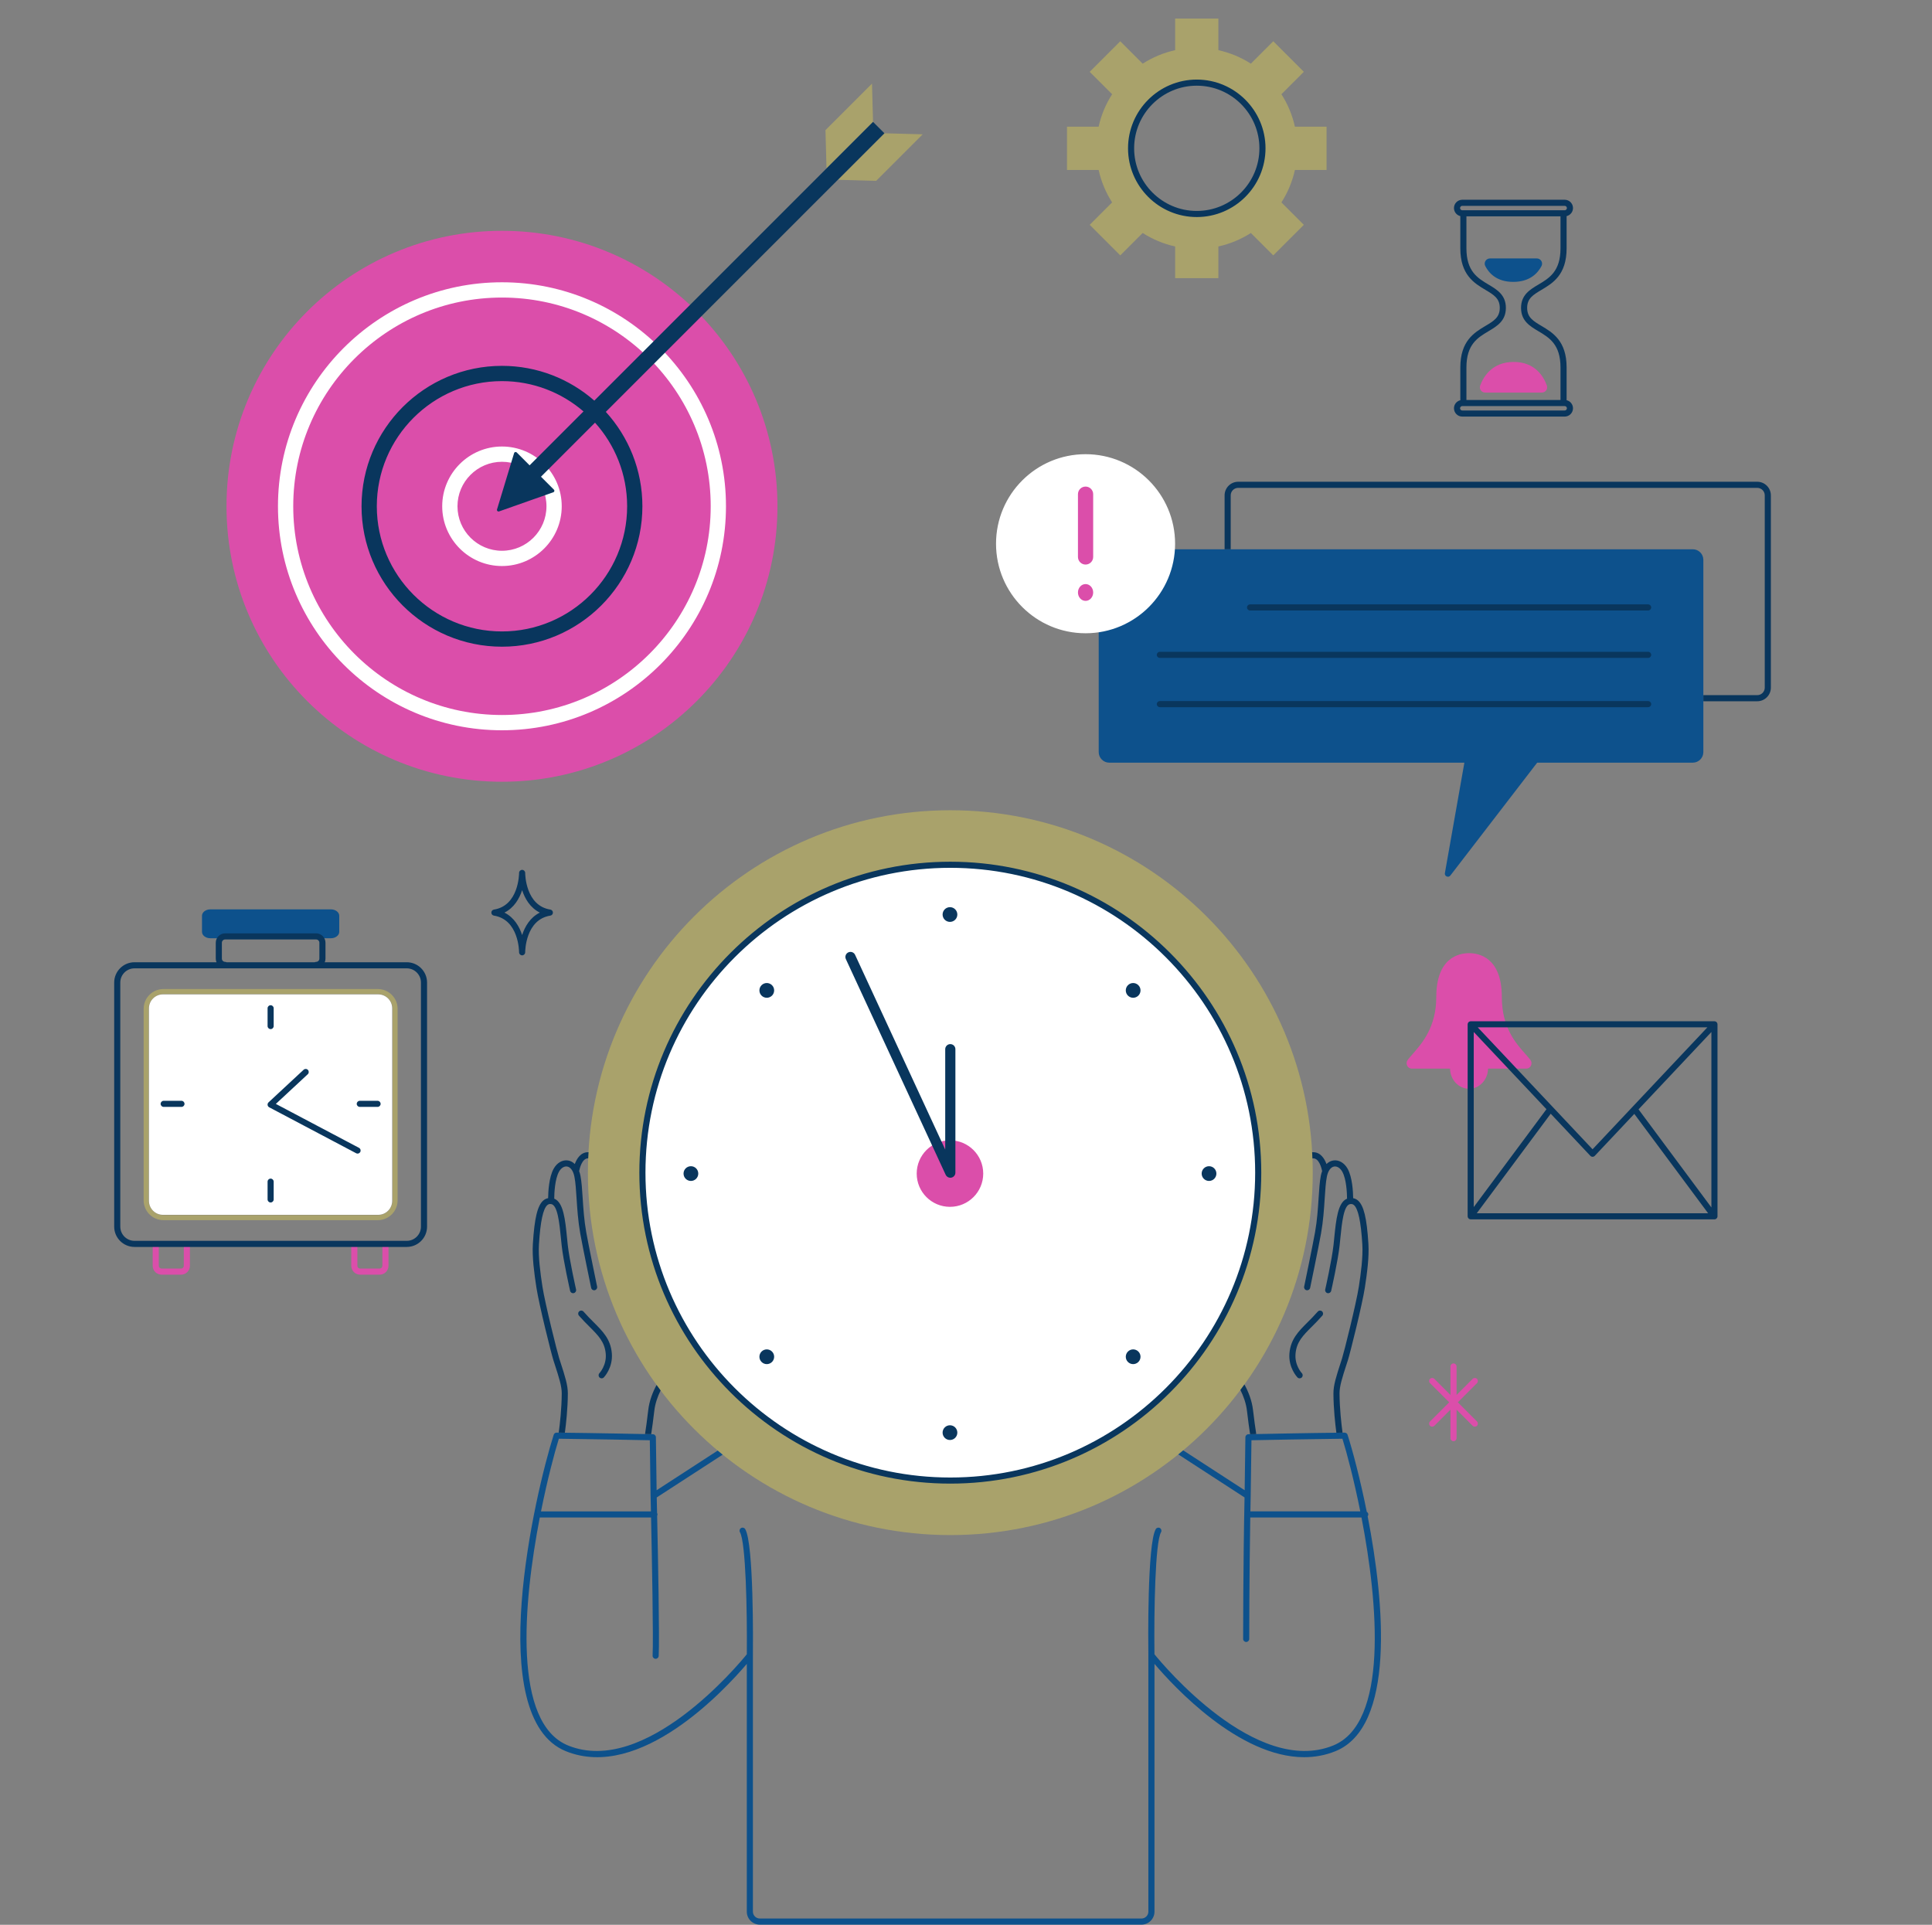 <svg xmlns="http://www.w3.org/2000/svg" xmlns:xlink="http://www.w3.org/1999/xlink" width="1080" zoomAndPan="magnify" viewBox="0 0 810 807" height="1076" preserveAspectRatio="xMidYMid meet" version="1.0"><rect x="0" y="0" width="810" height="807" fill="#808080" stroke="none"/><defs><clipPath id="73c3e3dde5"><path d="M 60 7.766 L 557 7.766 L 557 644 L 60 644 Z M 60 7.766 " clip-rule="nonzero"/></clipPath><clipPath id="cb1e5e295b"><path d="M 47.809 33 L 742.309 33 L 742.309 623 L 47.809 623 Z M 47.809 33 " clip-rule="nonzero"/></clipPath></defs><g clip-path="url(#73c3e3dde5)"><path fill="#a9a26b" d="M 542.895 53.121 C 541.816 48.203 539.871 43.617 537.242 39.508 L 546.637 30.109 L 533.824 17.297 L 524.43 26.691 C 520.32 24.062 515.734 22.117 510.812 21.035 L 510.812 7.766 L 492.688 7.766 L 492.688 21.039 C 487.77 22.117 483.188 24.062 479.074 26.695 L 469.68 17.301 L 456.863 30.113 L 466.262 39.508 C 463.629 43.617 461.684 48.203 460.605 53.125 L 447.336 53.125 L 447.336 71.25 L 460.605 71.25 C 461.684 76.168 463.629 80.75 466.262 84.863 L 456.863 94.258 L 469.68 107.074 L 479.074 97.68 C 483.184 100.309 487.77 102.254 492.688 103.336 L 492.688 116.609 L 510.812 116.609 L 510.812 103.336 C 515.73 102.254 520.316 100.312 524.43 97.68 L 533.824 107.074 L 546.637 94.258 L 537.242 84.863 C 539.871 80.754 541.82 76.168 542.895 71.25 L 556.168 71.25 L 556.168 53.125 L 542.895 53.125 Z M 501.75 89.719 C 486.566 89.719 474.211 77.367 474.211 62.184 C 474.211 47 486.566 34.645 501.75 34.645 C 516.934 34.645 529.289 47 529.289 62.184 C 529.289 77.367 516.934 89.719 501.75 89.719 Z M 398.426 339.707 C 314.504 339.707 246.477 407.738 246.477 491.656 C 246.477 575.578 314.504 643.605 398.426 643.605 C 482.344 643.605 550.375 575.578 550.375 491.656 C 550.375 407.738 482.344 339.707 398.426 339.707 Z M 367.336 75.82 L 386.844 56.312 L 370.805 55.879 L 351.297 75.387 Z M 366.023 51.098 L 365.59 35.062 L 346.082 54.566 L 346.516 70.605 Z M 158.398 414.664 L 68.523 414.664 C 63.945 414.664 60.223 418.391 60.223 422.969 L 60.223 503.266 C 60.223 507.844 63.945 511.57 68.523 511.57 L 158.398 511.57 C 162.977 511.57 166.703 507.844 166.703 503.266 L 166.703 422.969 C 166.703 418.391 162.977 414.664 158.398 414.664 Z M 164.57 503.266 C 164.57 506.668 161.801 509.438 158.398 509.438 L 68.523 509.438 C 65.121 509.438 62.355 506.668 62.355 503.266 L 62.355 422.969 C 62.355 419.566 65.121 416.801 68.523 416.801 L 158.398 416.801 C 161.801 416.801 164.57 419.566 164.57 422.969 Z M 164.57 503.266 " fill-opacity="1" fill-rule="nonzero"/></g><path fill="#db4eaa" d="M 210.453 96.77 C 146.668 96.77 94.961 148.477 94.961 212.262 C 94.961 276.047 146.668 327.758 210.453 327.758 C 274.238 327.758 325.949 276.047 325.949 212.262 C 325.949 148.48 274.238 96.77 210.453 96.77 Z M 475.551 227.027 C 475.551 244.785 466.164 259.18 454.582 259.18 C 443.004 259.18 433.617 244.785 433.617 227.027 C 433.617 209.27 443.004 194.875 454.582 194.875 C 466.164 194.875 475.551 209.27 475.551 227.027 Z M 75.898 534.426 L 67.746 534.426 C 65.691 534.426 64.016 532.754 64.016 530.695 L 64.016 521.547 L 66.578 521.547 L 66.578 530.695 C 66.578 531.34 67.102 531.867 67.742 531.867 L 75.898 531.867 C 76.539 531.867 77.062 531.34 77.062 530.695 L 77.062 521.547 L 79.621 521.547 L 79.621 530.695 C 79.625 532.754 77.953 534.426 75.898 534.426 Z M 159.152 534.426 L 150.996 534.426 C 148.941 534.426 147.27 532.754 147.27 530.695 L 147.27 521.547 L 149.832 521.547 L 149.832 530.695 C 149.832 531.34 150.355 531.867 150.996 531.867 L 159.148 531.867 C 159.793 531.867 160.316 531.34 160.316 530.695 L 160.316 521.547 L 162.879 521.547 L 162.879 530.695 C 162.883 532.754 161.211 534.426 159.152 534.426 Z M 641.617 444.379 C 641.008 443.578 640.238 442.715 639.426 441.797 C 635.531 437.414 629.645 430.789 629.645 418.023 C 629.645 401.418 620.035 399.625 615.906 399.625 C 611.777 399.625 602.168 401.418 602.168 418.023 C 602.168 430.586 596.23 437.379 592.301 441.871 C 591.52 442.766 590.781 443.605 590.191 444.379 C 589.656 445.082 589.57 446.02 589.965 446.816 C 590.336 447.566 591.07 448.031 591.875 448.031 L 607.938 448.031 C 607.992 452.695 611.543 456.473 615.902 456.473 C 620.266 456.473 623.816 452.695 623.867 448.031 L 639.934 448.031 C 640.738 448.031 641.469 447.566 641.84 446.816 C 642.242 446.016 642.156 445.082 641.617 444.379 Z M 416.117 492.039 C 416.117 501.891 408.129 509.879 398.277 509.879 C 388.426 509.879 380.438 501.891 380.438 492.039 C 380.438 482.188 388.426 474.199 398.277 474.199 C 408.133 474.199 416.117 482.188 416.117 492.039 Z M 611.199 587.941 L 619.23 579.91 C 619.73 579.414 619.73 578.602 619.23 578.102 C 618.73 577.602 617.922 577.602 617.422 578.102 L 610.668 584.855 L 610.668 572.914 C 610.668 572.207 610.094 571.633 609.387 571.633 C 608.684 571.633 608.109 572.207 608.109 572.914 L 608.109 584.852 L 601.359 578.102 C 600.859 577.602 600.051 577.602 599.547 578.102 C 599.051 578.598 599.051 579.414 599.547 579.91 L 607.578 587.941 L 599.547 595.973 C 599.051 596.469 599.051 597.281 599.547 597.781 C 599.797 598.031 600.125 598.156 600.453 598.156 C 600.781 598.156 601.109 598.031 601.359 597.781 L 608.109 591.031 L 608.109 602.973 C 608.109 603.676 608.684 604.25 609.387 604.25 C 610.094 604.25 610.668 603.676 610.668 602.973 L 610.668 591.031 L 617.422 597.781 C 617.672 598.031 618 598.156 618.324 598.156 C 618.652 598.156 618.98 598.031 619.23 597.781 C 619.73 597.285 619.73 596.473 619.23 595.973 Z M 622.645 164.582 L 646.453 164.582 C 647.988 164.582 649.039 163.062 648.52 161.613 C 647.156 157.824 643.57 151.75 634.621 151.75 C 625.688 151.75 622.012 157.797 620.586 161.59 C 620.039 163.039 621.094 164.582 622.645 164.582 Z M 622.645 164.582 " fill-opacity="1" fill-rule="nonzero"/><path fill="#0d518c" d="M 573.672 634.949 C 573.672 634.48 573.406 634.086 573.023 633.863 C 570.242 619.953 567.09 608.168 564.973 601.535 C 564.805 600.996 564.312 600.707 563.742 600.645 C 547.617 600.809 523.629 601.312 523.391 601.316 C 522.699 601.332 522.145 601.891 522.137 602.578 L 521.828 624.801 L 496.07 608.082 L 494.008 609.781 L 521.781 627.82 C 521.195 655.57 521.188 686.824 521.188 687.141 C 521.188 687.848 521.762 688.422 522.469 688.422 C 523.176 688.422 523.75 687.848 523.75 687.141 C 523.75 686.855 523.758 661.516 524.184 636.23 L 570.812 636.23 C 577.824 672.5 582.113 722.469 558.91 731.84 C 526.598 744.891 487.477 697.852 484.012 693.574 C 483.785 675.121 484.328 646.582 486.766 642.402 C 487.121 641.793 486.914 641.008 486.305 640.652 C 485.688 640.301 484.91 640.504 484.555 641.113 C 480.949 647.293 481.395 689.281 481.457 694.051 L 481.457 801.477 C 481.457 803.07 480.164 804.363 478.57 804.363 L 318.551 804.363 C 316.957 804.363 315.66 803.07 315.66 801.477 L 315.66 694.047 C 315.711 689.281 316.047 647.293 312.441 641.113 C 312.086 640.508 311.305 640.301 310.691 640.652 C 310.082 641.008 309.875 641.793 310.23 642.402 C 312.672 646.586 313.285 675.121 313.105 693.578 C 309.633 697.859 270.531 744.891 238.215 731.84 C 215.008 722.469 219.301 672.5 226.309 636.23 L 272.961 636.23 C 273.316 652.816 273.977 687.02 273.605 694.137 C 273.566 694.844 274.109 695.445 274.816 695.48 C 274.84 695.48 274.859 695.48 274.883 695.48 C 275.559 695.48 276.125 694.953 276.16 694.27 C 276.551 686.879 275.863 651.895 275.512 635.523 C 275.598 635.352 275.66 635.16 275.66 634.953 C 275.66 634.73 275.586 634.527 275.484 634.344 C 275.418 631.234 275.363 628.941 275.34 627.824 L 302.973 609.895 L 300.891 608.18 L 275.289 624.805 L 274.988 602.582 C 274.98 601.895 274.426 601.336 273.734 601.32 C 273.492 601.312 249.504 600.812 233.379 600.648 C 233.375 600.648 233.371 600.648 233.367 600.648 C 232.809 600.648 232.316 601.008 232.145 601.539 C 224.359 625.984 202.402 720.148 237.258 734.223 C 268.391 746.793 303.789 708.574 313.102 697.605 L 313.102 801.48 C 313.102 804.484 315.547 806.93 318.555 806.93 L 478.574 806.93 C 481.578 806.93 484.023 804.484 484.023 801.48 L 484.023 697.605 C 492.047 707.055 519.426 736.734 546.766 736.73 C 551.16 736.73 555.562 735.965 559.871 734.223 C 584.848 724.137 580.652 672.93 573.398 635.715 C 573.559 635.496 573.672 635.242 573.672 634.949 Z M 234.297 603.211 C 248.242 603.363 267.43 603.746 272.441 603.852 L 272.758 627.152 C 272.758 627.156 272.762 627.156 272.762 627.16 C 272.762 627.16 272.762 627.164 272.762 627.164 C 272.762 627.281 272.82 629.762 272.906 633.672 L 226.82 633.672 C 229.438 620.609 232.336 609.547 234.297 603.211 Z M 524.23 633.672 C 524.27 631.488 524.312 629.312 524.359 627.16 C 524.359 627.16 524.359 627.156 524.359 627.156 C 524.359 627.152 524.359 627.152 524.359 627.152 L 524.68 603.848 C 529.695 603.746 548.875 603.363 562.82 603.211 C 564.785 609.543 567.684 620.605 570.301 633.668 L 524.23 633.668 Z M 709.707 230.289 L 465.066 230.289 C 462.625 230.289 460.641 232.273 460.641 234.719 L 460.641 315.332 C 460.641 317.777 462.625 319.758 465.066 319.758 L 613.949 319.758 L 605.777 366.066 C 605.543 367.398 607.246 368.148 608.07 367.078 L 644.469 319.758 L 709.707 319.758 C 712.152 319.758 714.137 317.777 714.137 315.332 L 714.137 234.719 C 714.137 232.273 712.152 230.289 709.707 230.289 Z M 138.719 381.262 L 88.207 381.262 C 86.266 381.262 84.691 382.465 84.691 383.949 L 84.691 390.688 C 84.691 392.172 86.266 393.375 88.207 393.375 L 138.719 393.375 C 140.66 393.375 142.234 392.172 142.234 390.688 L 142.234 383.949 C 142.234 382.465 140.66 381.262 138.719 381.262 Z M 634.445 118.184 C 641.48 118.184 644.785 114.418 646.281 111.547 C 647.043 110.086 645.961 108.348 644.316 108.348 L 624.684 108.348 C 623.051 108.348 621.969 110.062 622.703 111.52 C 624.148 114.398 627.391 118.184 634.445 118.184 Z M 634.445 118.184 " fill-opacity="1" fill-rule="nonzero"/><path fill="#ffffff" d="M 210.453 187.207 C 196.641 187.207 185.398 198.445 185.398 212.262 C 185.398 226.078 196.641 237.316 210.453 237.316 C 224.27 237.316 235.508 226.078 235.508 212.262 C 235.508 198.445 224.27 187.207 210.453 187.207 Z M 210.453 230.918 C 200.168 230.918 191.801 222.551 191.801 212.262 C 191.801 201.977 200.168 193.609 210.453 193.609 C 220.738 193.609 229.109 201.977 229.109 212.262 C 229.109 222.551 220.738 230.918 210.453 230.918 Z M 158.555 416.906 L 68.328 416.906 C 65.082 416.906 62.453 419.535 62.453 422.781 L 62.453 503.453 C 62.453 506.699 65.082 509.328 68.328 509.328 L 158.555 509.328 C 161.801 509.328 164.43 506.699 164.43 503.453 L 164.43 422.781 C 164.43 419.535 161.801 416.906 158.555 416.906 Z M 304.367 212.262 C 304.367 160.48 262.238 118.348 210.453 118.348 C 158.672 118.348 116.539 160.477 116.539 212.262 C 116.539 264.051 158.672 306.18 210.453 306.18 C 262.238 306.18 304.367 264.047 304.367 212.262 Z M 210.453 299.777 C 162.195 299.777 122.941 260.52 122.941 212.262 C 122.941 164.008 162.195 124.75 210.453 124.75 C 258.711 124.75 297.969 164.008 297.969 212.262 C 297.969 260.52 258.711 299.777 210.453 299.777 Z M 455.129 265.504 C 475.859 265.504 492.664 248.695 492.664 227.965 C 492.664 207.234 475.859 190.426 455.129 190.426 C 434.395 190.426 417.59 207.234 417.59 227.965 C 417.59 248.695 434.395 265.504 455.129 265.504 Z M 451.938 207.195 C 451.938 205.434 453.367 204.004 455.129 204.004 C 456.891 204.004 458.32 205.434 458.32 207.195 L 458.32 233.508 C 458.32 235.27 456.891 236.699 455.129 236.699 C 453.367 236.699 451.938 235.27 451.938 233.508 Z M 455.129 244.879 C 456.891 244.879 458.32 246.457 458.32 248.402 C 458.32 250.348 456.891 251.926 455.129 251.926 C 453.367 251.926 451.938 250.348 451.938 248.402 C 451.938 246.457 453.367 244.879 455.129 244.879 Z M 398.426 362.566 C 327.129 362.566 269.332 420.363 269.332 491.656 C 269.332 562.953 327.129 620.746 398.426 620.746 C 469.719 620.746 527.516 562.953 527.516 491.656 C 527.516 420.363 469.719 362.566 398.426 362.566 Z M 398.277 505.984 C 390.574 505.984 384.332 499.742 384.332 492.039 C 384.332 484.336 390.574 478.094 398.277 478.094 C 405.98 478.094 412.223 484.336 412.223 492.039 C 412.223 499.742 405.98 505.984 398.277 505.984 Z M 398.277 505.984 " fill-opacity="1" fill-rule="nonzero"/><g clip-path="url(#cb1e5e295b)"><path fill="#09365d" d="M 719.996 429.094 C 719.98 429.047 719.984 428.996 719.965 428.953 C 719.938 428.891 719.891 428.844 719.852 428.789 C 719.801 428.703 719.75 428.613 719.68 428.543 C 719.676 428.539 719.672 428.531 719.668 428.523 C 719.617 428.477 719.551 428.453 719.496 428.418 C 719.422 428.363 719.352 428.309 719.266 428.27 C 719.148 428.223 719.027 428.211 718.902 428.199 C 718.867 428.195 718.832 428.176 718.789 428.176 L 718.766 428.176 C 718.758 428.176 718.75 428.176 718.742 428.176 L 616.641 428.176 C 616.633 428.176 616.629 428.176 616.625 428.176 L 616.594 428.176 C 616.551 428.176 616.512 428.195 616.469 428.199 C 616.352 428.215 616.234 428.227 616.121 428.27 C 616.035 428.305 615.965 428.363 615.891 428.418 C 615.832 428.453 615.77 428.477 615.715 428.523 C 615.711 428.527 615.711 428.535 615.707 428.539 C 615.633 428.609 615.586 428.703 615.531 428.789 C 615.496 428.844 615.449 428.891 615.422 428.949 C 615.402 428.996 615.402 429.047 615.387 429.098 C 615.355 429.211 615.32 429.32 615.32 429.438 C 615.32 429.445 615.316 429.449 615.316 429.457 L 615.316 509.953 C 615.316 509.98 615.332 510.008 615.332 510.039 C 615.34 510.133 615.359 510.219 615.387 510.305 C 615.406 510.379 615.426 510.453 615.461 510.52 C 615.496 510.59 615.547 510.652 615.598 510.719 C 615.648 510.789 615.703 510.855 615.77 510.91 C 615.793 510.93 615.805 510.961 615.832 510.98 C 615.887 511.02 615.945 511.039 616.004 511.066 C 616.051 511.094 616.094 511.121 616.145 511.141 C 616.289 511.195 616.441 511.234 616.594 511.234 L 718.789 511.234 C 719.496 511.234 720.07 510.66 720.07 509.953 L 720.07 429.457 C 720.07 429.449 720.066 429.445 720.066 429.438 C 720.066 429.32 720.031 429.207 719.996 429.094 Z M 717.512 506.238 L 686.965 465.117 L 717.512 432.68 Z M 667.691 481.852 L 619.559 430.734 L 715.828 430.734 Z M 648.359 465.051 L 617.875 506.086 L 617.875 432.68 Z M 650.141 466.945 L 666.762 484.598 C 667.004 484.852 667.34 485 667.695 485 C 668.047 485 668.383 484.852 668.625 484.598 L 685.188 467.012 L 716.137 508.676 L 619.145 508.676 Z M 271.758 591.359 C 271.34 595.141 270.785 598.957 270.434 601.25 C 271.523 601.27 272.039 601.297 273.008 601.297 C 273.367 598.953 273.898 595.273 274.301 591.641 C 274.668 588.367 275.77 585.383 276.965 582.973 C 276.48 582.348 275.941 581.516 275.27 580.672 C 273.75 583.473 272.219 587.203 271.758 591.359 Z M 248.938 554.414 C 247.562 553.039 246.137 551.617 244.656 549.918 C 244.191 549.383 243.383 549.324 242.848 549.793 C 242.312 550.254 242.258 551.062 242.723 551.598 C 244.262 553.367 245.785 554.887 247.129 556.23 C 250.855 559.949 253.547 562.637 253.965 567.629 C 254.363 572.434 251.344 575.691 251.316 575.723 C 250.828 576.23 250.844 577.039 251.355 577.531 C 251.602 577.77 251.922 577.887 252.242 577.887 C 252.578 577.887 252.914 577.754 253.164 577.492 C 253.324 577.328 257.016 573.402 256.516 567.414 C 256.023 561.488 252.742 558.211 248.938 554.414 Z M 398.422 361.285 C 326.535 361.285 268.051 419.77 268.051 491.656 C 268.051 563.543 326.535 622.027 398.422 622.027 C 470.309 622.027 528.793 563.543 528.793 491.656 C 528.793 419.77 470.309 361.285 398.422 361.285 Z M 398.422 619.469 C 327.945 619.469 270.613 562.133 270.613 491.656 C 270.613 421.184 327.945 363.848 398.422 363.848 C 468.895 363.848 526.234 421.184 526.234 491.656 C 526.234 562.133 468.898 619.469 398.422 619.469 Z M 237.766 489.074 C 239.219 489.312 240.367 490.926 240.836 493.391 C 241.309 495.844 241.504 498.93 241.734 502.5 C 242.02 506.91 242.34 511.91 243.27 517.133 C 244.285 522.82 247.801 539.773 247.84 539.945 C 247.965 540.551 248.496 540.969 249.09 540.969 C 249.176 540.969 249.266 540.957 249.352 540.941 C 250.043 540.797 250.488 540.117 250.344 539.426 C 250.309 539.254 246.801 522.332 245.793 516.68 C 244.887 511.598 244.57 506.676 244.289 502.332 C 244.055 498.68 243.852 495.523 243.352 492.91 C 243.223 492.219 243.031 491.59 242.809 490.996 C 243.039 489.824 244.043 485.641 246.559 485.641 C 246.574 485.641 246.586 485.641 246.598 485.641 L 246.738 483.082 C 246.707 483.078 246.582 483.082 246.555 483.082 C 243.453 483.082 241.812 485.793 240.984 488.035 C 240.184 487.246 239.238 486.719 238.18 486.547 C 235.867 486.168 233.547 487.48 232.145 489.969 C 230.129 493.555 229.832 499.738 229.805 502.348 C 229.074 502.492 228.402 502.793 227.816 503.297 C 225.348 505.402 224.07 510.699 223.402 521.566 C 223.066 527.02 223.969 533.855 224.891 539.828 C 226.02 547.125 231.113 567.512 232.023 570.324 L 232.586 572.066 C 234.359 577.543 235.531 581.164 235.512 584.25 C 235.469 590.637 234.746 597.012 234.25 600.648 C 234.633 600.652 235.793 600.684 236.824 600.684 C 237.332 596.922 238.031 590.605 238.07 584.27 C 238.094 580.766 236.871 576.992 235.023 571.277 L 234.461 569.539 C 233.652 567.035 228.527 546.59 227.422 539.438 C 226.52 533.602 225.637 526.934 225.957 521.727 C 226.547 512.16 227.695 506.766 229.48 505.242 C 229.902 504.883 230.359 504.742 230.965 504.809 C 233.77 505.074 234.52 512.605 235.184 519.25 C 235.285 520.25 235.383 521.254 235.492 522.254 C 236.172 528.598 238.906 540.688 239.023 541.199 C 239.18 541.887 239.859 542.332 240.555 542.164 C 241.242 542.008 241.676 541.32 241.52 540.629 C 241.492 540.508 238.707 528.176 238.039 521.98 C 237.934 520.988 237.832 519.984 237.73 518.996 C 236.969 511.34 236.234 504.098 232.367 502.555 C 232.387 500.266 232.617 494.355 234.379 491.223 C 235.238 489.699 236.535 488.895 237.766 489.074 Z M 520.035 582.754 C 521.262 585.191 522.445 588.297 522.816 591.641 C 523.219 595.285 523.75 598.961 524.109 601.305 C 524.723 601.324 526.258 601.289 526.691 601.246 C 526.34 598.957 525.781 595.141 525.359 591.359 C 524.891 587.109 523.285 583.277 521.73 580.457 C 521.258 581.059 520.578 581.965 520.035 582.754 Z M 552.465 549.918 C 550.98 551.621 549.559 553.043 548.18 554.418 C 544.383 558.211 541.098 561.488 540.602 567.414 C 540.102 573.406 543.797 577.328 543.953 577.496 C 544.203 577.754 544.543 577.887 544.879 577.887 C 545.195 577.887 545.516 577.77 545.766 577.531 C 546.273 577.043 546.289 576.23 545.801 575.719 C 545.773 575.688 542.75 572.477 543.156 567.629 C 543.57 562.637 546.262 559.949 549.988 556.23 C 551.332 554.891 552.855 553.367 554.395 551.598 C 554.859 551.062 554.801 550.254 554.27 549.793 C 553.738 549.324 552.926 549.383 552.465 549.918 Z M 569.309 503.301 C 568.719 502.797 568.047 502.496 567.32 502.352 C 567.289 499.742 566.996 493.559 564.977 489.973 C 563.574 487.48 561.23 486.164 558.945 486.551 C 557.883 486.723 556.938 487.25 556.137 488.039 C 555.309 485.797 553.672 483.086 550.57 483.086 C 550.539 483.086 550.145 483.062 550.117 483.062 L 550.242 485.664 C 550.254 485.664 550.547 485.645 550.559 485.645 C 553.078 485.645 554.082 489.82 554.312 490.996 C 554.09 491.59 553.898 492.223 553.766 492.91 C 553.266 495.523 553.066 498.68 552.828 502.332 C 552.551 506.676 552.238 511.598 551.328 516.684 C 550.32 522.336 546.812 539.258 546.773 539.426 C 546.633 540.117 547.078 540.801 547.77 540.941 C 547.855 540.961 547.945 540.969 548.031 540.969 C 548.625 540.969 549.156 540.555 549.285 539.949 C 549.32 539.777 552.836 522.82 553.852 517.133 C 554.781 511.91 555.105 506.91 555.387 502.496 C 555.617 498.93 555.816 495.848 556.281 493.391 C 556.754 490.93 557.902 489.312 559.355 489.078 C 560.578 488.895 561.887 489.703 562.746 491.23 C 564.508 494.359 564.738 500.273 564.758 502.562 C 560.891 504.105 560.156 511.344 559.391 518.996 C 559.293 519.992 559.191 520.992 559.082 521.984 C 558.414 528.18 555.633 540.516 555.605 540.637 C 555.449 541.328 555.879 542.012 556.566 542.168 C 557.258 542.332 557.945 541.895 558.102 541.203 C 558.219 540.691 560.945 528.605 561.629 522.262 C 561.738 521.262 561.836 520.254 561.938 519.25 C 562.602 512.609 563.352 505.082 566.156 504.816 C 566.777 504.746 567.227 504.891 567.641 505.246 C 569.426 506.773 570.578 512.164 571.164 521.734 C 571.484 526.98 570.551 533.957 569.699 539.445 C 568.59 546.605 563.469 567.043 562.66 569.547 L 562.098 571.289 C 560.246 577 559.027 580.773 559.047 584.273 C 559.086 590.594 559.777 596.941 560.281 600.707 C 561.855 600.707 562.129 600.66 562.871 600.66 C 562.375 597.023 561.648 590.645 561.605 584.254 C 561.586 581.168 562.758 577.551 564.531 572.074 L 565.098 570.328 C 566.004 567.52 571.098 547.137 572.227 539.832 C 573.152 533.871 574.051 527.035 573.715 521.57 C 573.055 510.707 571.773 505.41 569.309 503.301 Z M 170.531 403.434 L 136.152 403.434 C 136.352 402.965 136.461 402.449 136.461 401.906 L 136.461 395.254 C 136.461 393.086 134.699 391.32 132.527 391.32 L 94.395 391.32 C 92.227 391.32 90.461 393.086 90.461 395.254 L 90.461 401.906 C 90.461 402.449 90.57 402.965 90.77 403.434 L 56.391 403.434 C 51.695 403.434 47.875 407.254 47.875 411.949 L 47.875 514.285 C 47.875 518.98 51.699 522.797 56.395 522.797 L 170.531 522.797 C 175.23 522.797 179.047 518.98 179.047 514.285 L 179.047 411.949 C 179.047 407.254 175.227 403.434 170.531 403.434 Z M 94.395 403.277 C 93.637 403.277 93.02 402.66 93.02 401.906 L 93.02 395.254 C 93.02 394.496 93.637 393.879 94.395 393.879 L 132.527 393.879 C 133.285 393.879 133.902 394.496 133.902 395.254 L 133.902 401.906 C 133.902 402.66 133.285 403.277 132.527 403.277 C 132.316 403.277 132.125 403.344 131.949 403.434 L 94.973 403.434 C 94.801 403.344 94.609 403.277 94.395 403.277 Z M 176.484 514.285 C 176.484 517.566 173.812 520.242 170.531 520.242 L 56.391 520.242 C 53.109 520.242 50.434 517.566 50.434 514.285 L 50.434 411.949 C 50.434 408.664 53.105 405.992 56.391 405.992 L 170.531 405.992 C 173.812 405.992 176.484 408.664 176.484 411.949 Z M 113.461 431.469 C 114.172 431.469 114.742 430.895 114.742 430.188 L 114.742 422.734 C 114.742 422.023 114.168 421.453 113.461 421.453 C 112.758 421.453 112.184 422.027 112.184 422.734 L 112.184 430.188 C 112.184 430.895 112.754 431.469 113.461 431.469 Z M 113.461 494.148 C 112.754 494.148 112.184 494.723 112.184 495.426 L 112.184 502.883 C 112.184 503.586 112.758 504.16 113.461 504.16 C 114.168 504.16 114.742 503.59 114.742 502.883 L 114.742 495.426 C 114.742 494.719 114.168 494.148 113.461 494.148 Z M 158.301 461.527 L 150.844 461.527 C 150.137 461.527 149.562 462.102 149.562 462.809 C 149.562 463.512 150.137 464.086 150.844 464.086 L 158.301 464.086 C 159.008 464.086 159.578 463.512 159.578 462.809 C 159.578 462.102 159.008 461.527 158.301 461.527 Z M 76.082 461.527 L 68.625 461.527 C 67.914 461.527 67.344 462.102 67.344 462.809 C 67.344 463.512 67.918 464.086 68.625 464.086 L 76.082 464.086 C 76.789 464.086 77.359 463.512 77.359 462.809 C 77.359 462.102 76.785 461.527 76.082 461.527 Z M 736.734 201.98 L 519.125 201.98 C 515.977 201.98 513.418 204.543 513.418 207.688 L 513.418 230.289 L 515.977 230.289 L 515.977 207.688 C 515.977 205.953 517.387 204.543 519.125 204.543 L 736.734 204.543 C 738.469 204.543 739.883 205.953 739.883 207.688 L 739.883 288.305 C 739.883 290.039 738.473 291.449 736.734 291.449 L 714.137 291.449 L 714.137 294.012 L 736.734 294.012 C 739.883 294.012 742.441 291.449 742.441 288.305 L 742.441 207.688 C 742.441 204.543 739.883 201.98 736.734 201.98 Z M 690.992 255.957 C 691.695 255.957 692.27 255.383 692.27 254.676 C 692.27 253.969 691.695 253.395 690.992 253.395 L 524.09 253.395 C 523.387 253.395 522.812 253.969 522.812 254.676 C 522.812 255.383 523.383 255.957 524.09 255.957 Z M 484.992 274.559 C 484.992 275.266 485.566 275.84 486.273 275.84 L 690.992 275.84 C 691.699 275.84 692.273 275.266 692.273 274.559 C 692.273 273.852 691.699 273.277 690.992 273.277 L 486.273 273.277 C 485.566 273.277 484.992 273.852 484.992 274.559 Z M 690.992 293.938 L 486.273 293.938 C 485.566 293.938 484.992 294.512 484.992 295.215 C 484.992 295.922 485.566 296.496 486.273 296.496 L 690.992 296.496 C 691.695 296.496 692.27 295.922 692.27 295.215 C 692.27 294.512 691.695 293.938 690.992 293.938 Z M 398.422 437.754 C 397.246 437.754 396.289 438.707 396.289 439.887 L 396.289 481.969 L 358.504 400.332 C 358.012 399.262 356.738 398.801 355.672 399.289 C 354.602 399.785 354.137 401.055 354.633 402.121 L 396.484 492.555 C 396.84 493.32 397.602 493.789 398.422 493.789 C 398.57 493.789 398.727 493.773 398.879 493.742 C 399.855 493.527 400.555 492.66 400.555 491.656 L 400.555 439.887 C 400.555 438.707 399.602 437.754 398.422 437.754 Z M 501.75 91 C 517.641 91 530.57 78.074 530.57 62.184 C 530.57 46.293 517.641 33.363 501.75 33.363 C 485.859 33.363 472.934 46.293 472.934 62.184 C 472.934 78.074 485.859 91 501.75 91 Z M 501.75 35.926 C 516.23 35.926 528.012 47.707 528.012 62.184 C 528.012 76.664 516.23 88.441 501.75 88.441 C 487.27 88.441 475.492 76.664 475.492 62.184 C 475.492 47.707 487.273 35.926 501.75 35.926 Z M 210.453 271.137 C 242.918 271.137 269.328 244.727 269.328 212.262 C 269.328 197.035 263.516 183.137 253.996 172.676 L 370.797 55.875 L 366.027 51.105 L 249.168 167.965 C 238.812 158.898 225.266 153.387 210.453 153.387 C 177.988 153.387 151.578 179.801 151.578 212.262 C 151.578 244.727 177.988 271.137 210.453 271.137 Z M 210.453 159.789 C 223.504 159.789 235.445 164.586 244.637 172.5 L 222.039 195.098 L 216.645 189.699 C 216.289 189.348 215.684 189.5 215.539 189.977 L 208.371 213.602 C 208.211 214.125 208.711 214.602 209.227 214.422 L 231.992 206.391 C 232.449 206.23 232.586 205.645 232.238 205.297 L 226.809 199.867 L 249.465 177.211 C 257.828 186.508 262.93 198.801 262.93 212.262 C 262.93 241.199 239.391 264.738 210.453 264.738 C 181.52 264.738 157.98 241.199 157.98 212.262 C 157.98 183.328 181.52 159.789 210.453 159.789 Z M 230.738 383.887 C 231.359 383.789 231.816 383.25 231.816 382.621 C 231.816 381.992 231.359 381.457 230.734 381.355 C 220.336 379.703 220.188 366.535 220.184 365.977 C 220.184 365.27 219.609 364.699 218.906 364.699 C 218.199 364.699 217.625 365.27 217.625 365.977 C 217.621 366.535 217.473 379.703 207.078 381.355 C 206.453 381.453 205.996 381.992 205.996 382.621 C 205.996 383.25 206.453 383.785 207.074 383.887 C 217.473 385.539 217.621 398.707 217.625 399.27 C 217.625 399.973 218.199 400.547 218.906 400.547 C 219.609 400.547 220.184 399.973 220.184 399.27 C 220.184 398.707 220.336 385.539 230.738 383.887 Z M 218.906 392.027 C 217.762 388.539 215.59 384.676 211.488 382.621 C 215.59 380.57 217.758 376.707 218.906 373.219 C 220.051 376.707 222.219 380.57 226.324 382.621 C 222.215 384.676 220.051 388.539 218.906 392.027 Z M 622.766 136.66 C 618.078 139.449 612.246 142.922 612.246 154.078 L 612.246 167.805 C 610.719 168.172 609.582 169.543 609.582 171.18 C 609.582 173.102 611.141 174.66 613.062 174.66 L 656.004 174.66 C 657.91 174.66 659.473 173.109 659.488 171.199 C 659.492 170.266 659.133 169.387 658.473 168.723 C 658.008 168.258 657.434 167.949 656.809 167.801 L 656.809 154.078 C 656.809 142.922 650.977 139.449 646.289 136.66 C 642.793 134.578 640.266 133.074 640.266 129.09 C 640.266 125.102 642.797 123.598 646.289 121.52 C 650.973 118.73 656.809 115.258 656.809 104.102 L 656.809 90.609 C 658.328 90.246 659.477 88.883 659.488 87.25 C 659.492 86.316 659.133 85.438 658.473 84.773 C 657.812 84.113 656.938 83.75 656.004 83.75 L 613.062 83.75 C 611.141 83.75 609.582 85.309 609.582 87.227 C 609.582 88.867 610.719 90.234 612.246 90.605 L 612.246 104.102 C 612.246 115.258 618.078 118.73 622.762 121.52 C 626.262 123.602 628.785 125.102 628.785 129.09 C 628.785 133.074 626.262 134.578 622.766 136.66 Z M 656.004 172.098 L 613.062 172.098 C 612.555 172.098 612.137 171.688 612.137 171.176 C 612.137 170.668 612.551 170.258 613.062 170.258 L 656.004 170.258 C 656.254 170.258 656.484 170.352 656.66 170.527 C 656.832 170.703 656.93 170.934 656.93 171.184 C 656.926 171.688 656.508 172.098 656.004 172.098 Z M 613.062 86.309 L 656.004 86.309 C 656.254 86.309 656.484 86.406 656.66 86.578 C 656.832 86.754 656.93 86.988 656.93 87.234 C 656.926 87.738 656.512 88.148 656.004 88.148 L 613.062 88.148 C 612.555 88.148 612.137 87.738 612.137 87.227 C 612.137 86.723 612.555 86.309 613.062 86.309 Z M 624.074 119.316 C 619.516 116.605 614.805 113.801 614.805 104.098 L 614.805 90.707 L 654.246 90.707 L 654.246 104.098 C 654.246 113.801 649.535 116.605 644.977 119.316 C 641.402 121.445 637.707 123.645 637.707 129.09 C 637.707 134.531 641.402 136.73 644.977 138.859 C 649.535 141.57 654.246 144.375 654.246 154.078 L 654.246 167.695 L 614.805 167.695 L 614.805 154.078 C 614.805 144.375 619.516 141.57 624.074 138.859 C 627.648 136.73 631.344 134.531 631.344 129.09 C 631.344 123.648 627.648 121.445 624.074 119.316 Z M 150.508 481.246 L 115.652 462.828 L 129.039 450.387 C 129.555 449.902 129.582 449.094 129.102 448.578 C 128.621 448.055 127.809 448.027 127.293 448.512 L 112.59 462.176 C 112.285 462.461 112.141 462.871 112.191 463.281 C 112.246 463.695 112.496 464.055 112.863 464.246 L 149.312 483.508 C 149.504 483.613 149.707 483.66 149.91 483.66 C 150.367 483.66 150.812 483.41 151.043 482.977 C 151.375 482.352 151.133 481.574 150.508 481.246 Z M 401.367 383.43 C 401.367 385.137 399.984 386.516 398.277 386.516 C 396.57 386.516 395.188 385.137 395.188 383.43 C 395.188 381.723 396.57 380.34 398.277 380.34 C 399.984 380.34 401.367 381.723 401.367 383.43 Z M 401.367 600.652 C 401.367 602.359 399.984 603.742 398.277 603.742 C 396.57 603.742 395.188 602.359 395.188 600.652 C 395.188 598.945 396.57 597.562 398.277 597.562 C 399.984 597.562 401.367 598.945 401.367 600.652 Z M 506.891 495.129 C 505.184 495.129 503.801 493.746 503.801 492.039 C 503.801 490.332 505.184 488.949 506.891 488.949 C 508.598 488.949 509.98 490.332 509.98 492.039 C 509.98 493.746 508.598 495.129 506.891 495.129 Z M 289.668 495.129 C 287.961 495.129 286.578 493.746 286.578 492.039 C 286.578 490.332 287.961 488.949 289.668 488.949 C 291.375 488.949 292.754 490.332 292.754 492.039 C 292.754 493.746 291.375 495.129 289.668 495.129 Z M 477.262 417.426 C 476.059 418.629 474.102 418.629 472.895 417.426 C 471.688 416.219 471.688 414.262 472.895 413.055 C 474.098 411.848 476.055 411.848 477.262 413.055 C 478.469 414.262 478.469 416.215 477.262 417.426 Z M 323.664 571.023 C 322.457 572.23 320.5 572.23 319.293 571.023 C 318.086 569.82 318.086 567.863 319.293 566.656 C 320.5 565.449 322.453 565.449 323.664 566.656 C 324.871 567.859 324.867 569.816 323.664 571.023 Z M 472.895 571.023 C 471.688 569.82 471.688 567.863 472.895 566.656 C 474.098 565.449 476.055 565.449 477.262 566.656 C 478.469 567.859 478.469 569.816 477.262 571.023 C 476.055 572.23 474.098 572.23 472.895 571.023 Z M 319.293 417.426 C 318.086 416.219 318.086 414.262 319.293 413.055 C 320.5 411.848 322.453 411.848 323.664 413.055 C 324.867 414.262 324.867 416.215 323.664 417.426 C 322.457 418.629 320.5 418.629 319.293 417.426 Z M 319.293 417.426 " fill-opacity="1" fill-rule="nonzero"/></g></svg>